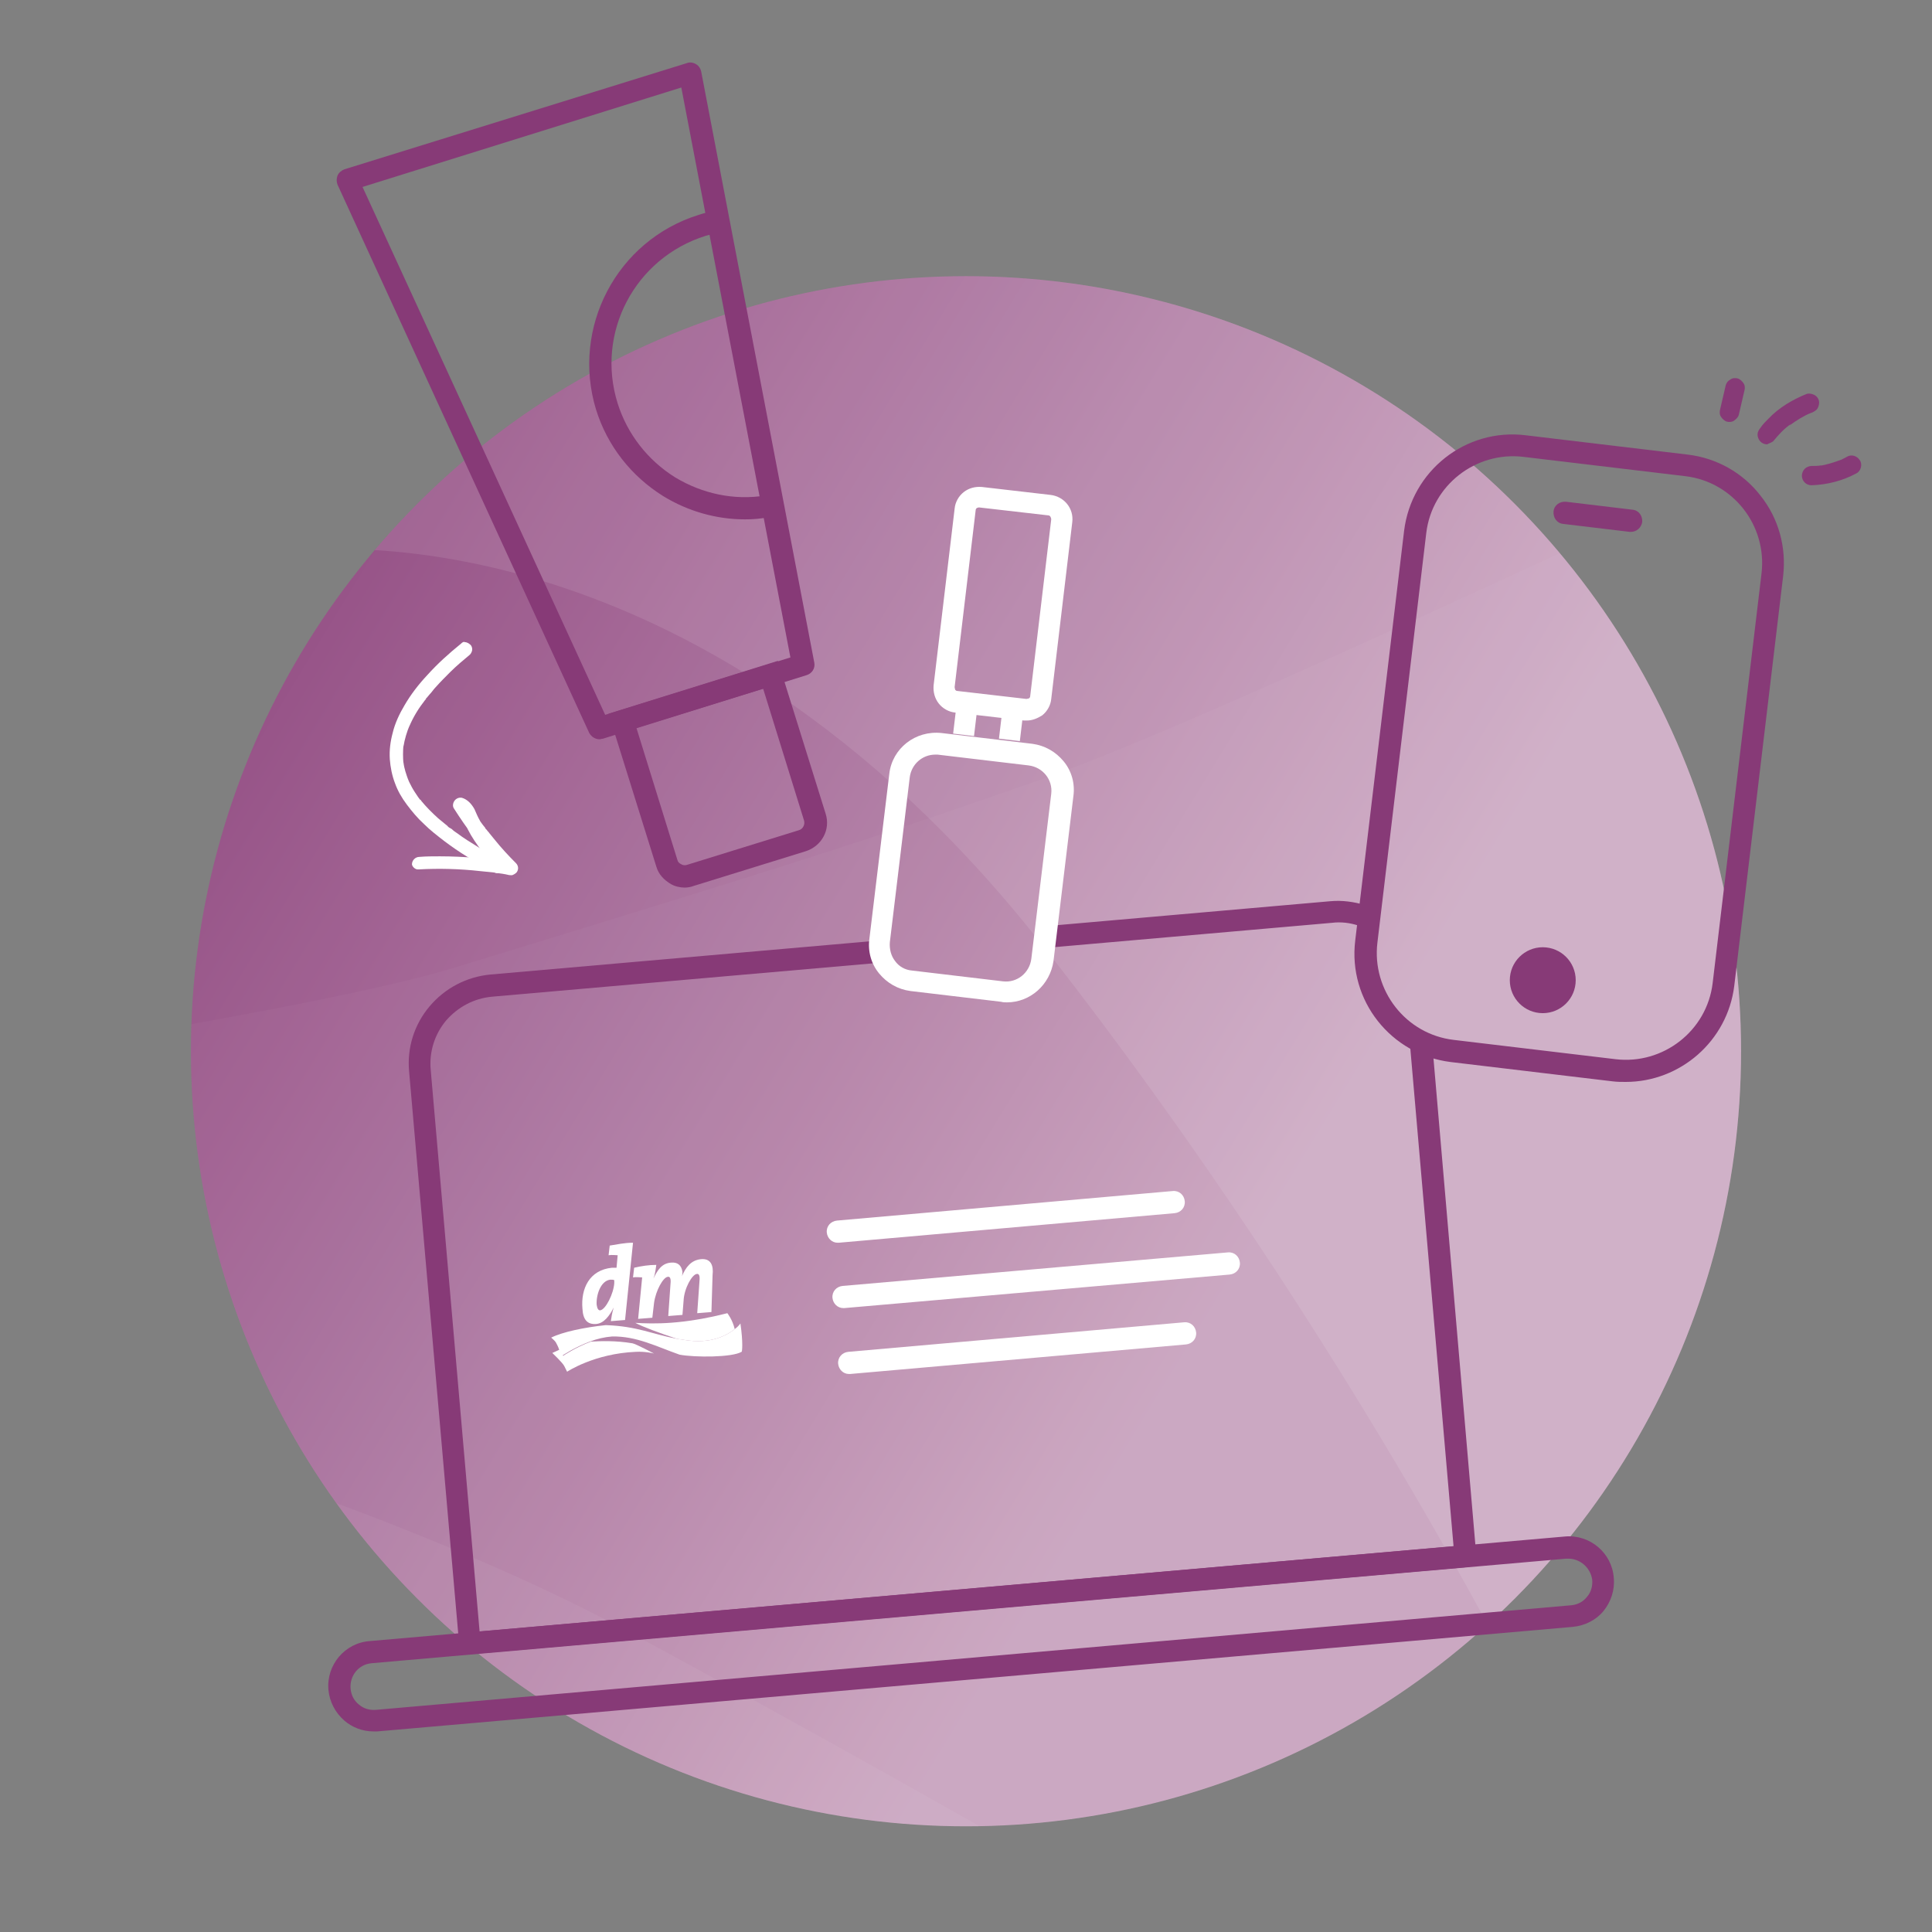 <?xml version="1.0" encoding="utf-8"?>
<!-- Generator: Adobe Illustrator 26.0.3, SVG Export Plug-In . SVG Version: 6.00 Build 0)  -->
<svg version="1.1" xmlns="http://www.w3.org/2000/svg" xmlns:xlink="http://www.w3.org/1999/xlink" x="0px" y="0px"
	 viewBox="0 0 340 340" style="enable-background:new 0 0 340 340;" xml:space="preserve">
<rect x="0" y="0" width="340" height="340" fill="#808080" stroke="none"/>
<style type="text/css">
	.st0{fill:url(#SVGID_1_);}
	.st1{clip-path:url(#SVGID_00000111888418571261860400000000227835626358243756_);}
	.st2{opacity:3.000000e-02;fill:#FFFFFF;enable-background:new    ;}
	.st3{opacity:0.1;fill:#FFFFFF;enable-background:new    ;}
	.st4{opacity:5.000000e-02;fill:#FFFFFF;enable-background:new    ;}
	.st5{fill:url(#SVGID_00000060018765449685828000000002374740053175180984_);}
	.st6{clip-path:url(#SVGID_00000041974281869471583180000017125559197833619873_);}
	.st7{fill:url(#SVGID_00000029034444830173207590000012775574579355556502_);}
	.st8{clip-path:url(#SVGID_00000151502862160734798300000005317610454139743405_);}
	.st9{fill:url(#SVGID_00000028289000530818467010000017211155692097679278_);}
	.st10{clip-path:url(#SVGID_00000057839447417138196500000005478104723449346218_);}
	.st11{fill:url(#SVGID_00000097472109254481850290000007008004755183350202_);}
	.st12{clip-path:url(#SVGID_00000058556940708795669750000016142149623749479610_);}
	.st13{fill:url(#SVGID_00000047777980752047420690000016554788728408766137_);}
	.st14{clip-path:url(#SVGID_00000018202764411964626990000008436370381910214053_);}
	.st15{fill:url(#SVGID_00000125590012336900852300000012769960680805402796_);}
	.st16{clip-path:url(#SVGID_00000181808374452092871080000012389097774897736861_);}
	.st17{fill:url(#SVGID_00000119091942744150483090000006215963716370570380_);}
	.st18{clip-path:url(#SVGID_00000144309625240341290690000009866486452906751135_);}
	.st19{fill:url(#SVGID_00000127023376253181154520000013922819452964878261_);}
	.st20{clip-path:url(#SVGID_00000039117861580415946210000001519265589040768676_);}
	.st21{fill:url(#SVGID_00000090281743720923732100000003226326975752880542_);}
	.st22{clip-path:url(#SVGID_00000024699532316178560800000009037430721270094015_);}
	.st23{fill:url(#SVGID_00000022540519226288173970000005077133143358491801_);}
	.st24{clip-path:url(#SVGID_00000141417737917386540310000008068433022657839491_);}
	.st25{fill:url(#SVGID_00000017474801558489989270000004714084340899659445_);}
	.st26{clip-path:url(#SVGID_00000015354748762729691700000015405631252930123953_);}
	.st27{fill:#FFFFFF;}
	.st28{fill:#F89D4C;}
	.st29{fill:#E54355;}
	.st30{fill:#873A77;}
	.st31{fill:#773E74;}
	.st32{fill:#873A77;stroke:#773E74;stroke-width:23;stroke-linecap:round;stroke-linejoin:round;stroke-miterlimit:10;}
	.st33{fill:#873A77;stroke:#773E74;stroke-width:23;stroke-miterlimit:10;}
	.st34{fill:#F2805A;}
</style>
<g id="Kreis">
	<g>
		
			<linearGradient id="SVGID_1_" gradientUnits="userSpaceOnUse" x1="12.021" y1="538.812" x2="239.529" y2="399.912" gradientTransform="matrix(1 0 0 -1 0 627.361)">
			<stop  offset="0" style="stop-color:#873A77"/>
			<stop  offset="0.925" style="stop-color:#C9A3BE"/>
		</linearGradient>
		<circle class="st0" cx="170" cy="185" r="136.4"/>
		<g>
			<g>
				<g>
					<defs>
						<circle id="SVGID_00000018229997279465815380000013760276915220553113_" cx="170" cy="185" r="136.4"/>
					</defs>
					<clipPath id="SVGID_00000084530800394034808760000012555185504773273276_">
						<use xlink:href="#SVGID_00000018229997279465815380000013760276915220553113_"  style="overflow:visible;"/>
					</clipPath>
					<g style="clip-path:url(#SVGID_00000084530800394034808760000012555185504773273276_);">
						<circle class="st2" cx="170" cy="185" r="160"/>
						<path class="st3" d="M53.1,97c0,0,68.4-9.5,130.4,69.4c55.5,70.7,87.9,138,87.9,138S375,211,375,209.3S293.3-5.5,290.7-5.9
							C288.1-6.4,78.5,18.2,77.2,18.6S53.1,97,53.1,97z"/>
						<path class="st2" d="M286.8,91.8c-1.7,0.4-77.1,36.2-104.2,45.6S149,149.2,79.3,170.5c-15.2,4.6-51.7,10.8-51.7,10.8L53,353.1
							c0,0,179.5-3,182.1-3.4s116.2-34.9,117.9-40c1.7-5.2-42.6-220-44.3-220S286.8,91.8,286.8,91.8z"/>
						<path class="st4" d="M47.9,260.5c0,0,33.7,11.3,60.3,25.4c26.5,14.1,80.2,44.3,81.5,45.6c1.3,1.3,11,18.9,11,18.9L53.1,330.3
							L47.9,260.5z"/>
					</g>
				</g>
			</g>
		</g>
	</g>
</g>
<g id="Illustration">
	<g id="Illu_00000023273871984797198320000005100527826137006504_">
		<g>
			<g>
				<g>
					<path class="st27" d="M81.1,113.3c-2.1,1.7-4.1,3.5-5.9,5.5c-1.5,1.6-2.9,3.4-4,5.3c-0.9,1.5-1.7,3.2-2.1,4.9
						c-0.4,1.5-0.6,3-0.5,4.6c0.1,1.4,0.4,2.9,0.9,4.2c0.5,1.4,1.2,2.6,2.1,3.8c0.9,1.2,1.9,2.4,3,3.4c1.1,1.1,2.4,2.1,3.7,3.1
						c1.2,0.9,2.5,1.8,3.8,2.6c1.3,0.8,2.6,1.6,3.9,2.3c0.3,0.2,0.6,0.3,0.9,0.5c0.6,0.3,1.4,0.2,1.7-0.5c0.3-0.6,0.2-1.4-0.5-1.7
						c-1.3-0.7-2.6-1.4-3.9-2.2s-2.6-1.6-3.8-2.5c-0.3-0.2-0.6-0.4-0.9-0.7c-0.2-0.1-0.3-0.2-0.5-0.3c-0.2-0.1,0.2,0.1,0.1,0.1
						l-0.1-0.1c-0.1-0.1-0.2-0.1-0.2-0.2c-0.6-0.5-1.1-0.9-1.7-1.4c-1.1-1-2.1-2-3-3.1c0-0.1-0.2-0.3-0.1-0.1c0.2,0.2,0,0-0.1-0.1
						s-0.2-0.3-0.3-0.4c-0.2-0.3-0.4-0.6-0.6-0.9c-0.4-0.6-0.7-1.2-1-1.8c-0.1-0.2-0.1-0.3-0.2-0.5c0,0.1,0.1,0.2,0.1,0.3
						c-0.4-1.1-0.8-2.2-0.9-3.3c0,0.1,0,0.2,0,0.3c-0.1-1.1-0.1-2.2,0-3.3c0,0.1,0,0.2,0,0.3c0.2-1.3,0.6-2.6,1.1-3.8
						c0,0.1-0.1,0.2-0.1,0.3c0.7-1.7,1.7-3.3,2.8-4.7c0.1-0.1,0.2-0.2,0.2-0.3l0.1-0.1c0,0-0.2,0.2-0.1,0.1c0,0,0-0.1,0.1-0.1
						c0.2-0.2,0.3-0.4,0.5-0.6c0.4-0.4,0.7-0.9,1.1-1.3c0.8-0.9,1.7-1.8,2.5-2.6c1.1-1.1,2.3-2.1,3.5-3.1c0.2-0.2,0.4-0.6,0.4-0.9
						s-0.1-0.7-0.4-0.9c-0.2-0.2-0.6-0.4-0.9-0.4C81.6,112.9,81.4,113,81.1,113.3L81.1,113.3z"/>
				</g>
			</g>
			<g>
				<g>
					<path class="st27" d="M73.7,153c3.6-0.2,7.2-0.1,10.8,0.3c1,0.1,2,0.2,3,0.3c-0.1,0-0.2,0-0.3,0c0.8,0.1,1.6,0.2,2.4,0.4
						c0.3,0,0.5,0.1,0.8-0.1c0.2-0.1,0.5-0.3,0.6-0.5c0.3-0.5,0.2-1.1-0.2-1.5c-1.3-1.3-2.6-2.7-3.8-4.2c-0.3-0.4-0.6-0.7-0.9-1.1
						c-0.1-0.2-0.3-0.3-0.4-0.5c-0.1-0.1-0.3-0.4-0.1-0.1c-0.1-0.1-0.2-0.2-0.2-0.3c-0.6-0.7-1.1-1.5-1.7-2.3
						c-0.6-0.9-1.2-1.8-1.8-2.6c-0.5,0.6-1,1.2-1.4,1.9c0.1,0,0.1,0,0.2,0.1c-0.1,0-0.2-0.1-0.3-0.1c0.1,0,0.1,0.1,0.2,0.1l0.1,0.1
						c0,0-0.3-0.2-0.1-0.1c0.1,0.1,0.1,0.1,0.2,0.2c0,0,0,0,0.1,0.1c0.1,0.2,0,0-0.1-0.1c0.1,0.1,0.2,0.3,0.3,0.4
						c0.1,0.1,0.2,0.3,0.2,0.4c0.3,0.7,0.7,1.4,1,2.1c0.7,1.4,1.6,2.7,2.6,4c0.6,0.8,1.2,1.5,1.9,2.3c0.4,0.5,1.3,0.5,1.8,0
						s0.5-1.3,0-1.8c-0.3-0.3-0.6-0.6-0.8-1c-0.1-0.2-0.3-0.3-0.4-0.5c-0.1-0.1-0.1-0.2-0.2-0.2l-0.1-0.1c0.1,0.1,0.2,0.2,0,0
						c-0.5-0.7-1-1.3-1.4-2s-0.9-1.4-1.2-2.1c-0.4-0.7-0.7-1.4-1-2.1c-0.5-0.9-1.2-1.7-2.2-2c-0.5-0.1-1,0.1-1.3,0.5
						c-0.3,0.4-0.4,1-0.1,1.4c2.1,3.3,4.4,6.4,7,9.2c0.7,0.8,1.4,1.6,2.2,2.4c0.4-0.7,0.8-1.4,1.2-2.1c-4.3-0.7-8.6-1.1-12.9-1.1
						c-1.2,0-2.4,0-3.6,0.1c-0.7,0-1.3,0.6-1.3,1.3C72.5,152.4,73,153.1,73.7,153L73.7,153z"/>
				</g>
			</g>
		</g>
		<g>
			<path class="st30" d="M184,166.9c-1,0-1.8-0.8-1.9-1.8c-0.1-1.1,0.7-2,1.8-2.1l50.2-4.4c2.1-0.2,4.2,0.1,6.2,0.7
				c1,0.3,1.6,1.4,1.2,2.4c-0.3,1-1.4,1.6-2.4,1.2c-1.5-0.5-3.1-0.7-4.7-0.5l-50.2,4.4C184.1,166.9,184,166.9,184,166.9z"/>
		</g>
		<g>
			<path class="st30" d="M82.7,291.1c-1,0-1.8-0.8-1.9-1.8L72,188.6c-0.4-4.2,0.9-8.3,3.6-11.5c2.7-3.2,6.5-5.2,10.7-5.6l67.4-5.9
				c1.1-0.1,2,0.7,2.1,1.8c0.1,1.1-0.7,2-1.8,2.1l-67.4,5.9c-3.2,0.3-6,1.8-8.1,4.2c-2,2.4-3,5.5-2.7,8.7l8.6,98.8l171.4-15
				l-7.6-87.5c-0.1-1.1,0.7-2,1.8-2.1s2,0.7,2.1,1.8l7.7,89.4c0.1,1.1-0.7,2-1.8,2.1L82.9,291.1C82.8,291.1,82.8,291.1,82.7,291.1z"
				/>
		</g>
		<g>
			<path class="st30" d="M65.7,304.7c-1.9,0-3.7-0.7-5.1-1.9c-1.6-1.4-2.6-3.3-2.8-5.4c-0.4-4.4,2.9-8.3,7.3-8.6l210.3-18.4
				c4.4-0.4,8.3,2.9,8.6,7.3c0.2,2.1-0.5,4.2-1.8,5.8c-1.3,1.6-3.3,2.6-5.4,2.8L66.4,304.7C66.2,304.7,65.9,304.7,65.7,304.7z
				 M276,274.3c-0.1,0-0.2,0-0.4,0L65.4,292.7c-2.3,0.2-3.9,2.2-3.7,4.5c0.1,1.1,0.6,2.1,1.5,2.8c0.8,0.7,1.9,1,3,0.9l210.3-18.4
				l0,0c1.1-0.1,2.1-0.6,2.8-1.5c0.7-0.8,1-1.9,0.9-3C279.9,275.9,278.1,274.3,276,274.3z"/>
		</g>
		<g>
			<g>
				<path class="st27" d="M147.4,218.7c-1,0-1.8-0.8-1.9-1.8c-0.1-1.1,0.7-2,1.8-2.1l59.1-5.2c1.1-0.1,2,0.7,2.1,1.8s-0.7,2-1.8,2.1
					l-59.1,5.2C147.5,218.7,147.5,218.7,147.4,218.7z"/>
			</g>
			<g>
				<path class="st27" d="M149.4,241.8c-1,0-1.8-0.8-1.9-1.8c-0.1-1.1,0.7-2,1.8-2.1l59.1-5.2c1.1-0.1,2,0.7,2.1,1.8s-0.7,2-1.8,2.1
					l-59.1,5.2C149.5,241.8,149.5,241.8,149.4,241.8z"/>
			</g>
			<g>
				<path class="st27" d="M148.4,230.2c-1,0-1.8-0.8-1.9-1.8c-0.1-1.1,0.7-2,1.8-2.1l67.8-5.9c1.1-0.1,2,0.7,2.1,1.8s-0.7,2-1.8,2.1
					l-67.8,5.9C148.5,230.2,148.5,230.2,148.4,230.2z"/>
			</g>
		</g>
		<g id="Logo_00000123402278540409270580000003245688658759331229_">
			<g id="Welle_rot_00000051381789583178285270000014634193480425494932_">
				<path class="st27" d="M129.3,233.9c-1.4,1.1-4.2,2.7-8.9,1.9c-0.4-0.1-0.9-0.1-1.3-0.2c-3-1-6-2.1-7.3-2.8
					c3.3,0.2,8.3,0.3,16.2-1.7C128,231.1,128.9,232.2,129.3,233.9 M98.5,237.5l-1.3,0.6c0,0,1.8,1.7,2.1,2.3l0.5,1
					c0,0,4.8-3.2,12.1-3.5c1.7-0.1,3.2,0.3,3.2,0.3s-3.2-1.7-3.8-1.8c-2.9-0.5-5.7-0.4-7.3-0.3c-2.7,1-4.9,2.5-4.9,2.5
					S98.7,238.1,98.5,237.5"/>
			</g>
			<g id="Welle_gelb_00000078736704778980506960000007824431569392315549_">
				<path class="st27" d="M130.3,232.9c0,0-0.3,0.5-1,1c-1.4,1.1-4.2,2.7-8.9,1.9c-0.4-0.1-0.9-0.1-1.3-0.2
					c-4.3-0.8-6.9-2.2-12.5-2.4c-3.8,0.4-7.6,1.2-9.6,2.2c0,0,0.6,0.5,0.8,0.8c0.1,0.2,0.4,0.7,0.6,1.3c0.3,0.6,0.5,1.1,0.5,1.1
					s2.2-1.5,4.9-2.5c1.3-0.5,2.6-0.8,3.9-0.9c4.3-0.1,7.9,1.8,11.9,3.2c2.7,0.5,9.2,0.5,10.9-0.5
					C130.6,238,130.8,236.3,130.3,232.9"/>
			</g>
			<g id="dm_00000108306847906132819620000000799571235569495185_">
				<path class="st27" d="M107.4,225.2c-1.7,0.2-2.5,2.7-2.4,4.4c0.1,0.7,0.3,1,0.6,1c1-0.1,2.4-3,2.5-4.8v-0.5
					C108,225.2,107.7,225.2,107.4,225.2 M110,232.3l-2.5,0.2c0.1-0.7,0.2-1.4,0.5-2.4l0,0c-0.7,1.4-1.7,2.8-3.1,2.9
					c-1.5,0.1-2.3-0.7-2.4-2.7c-0.3-3.5,1.2-6.8,5.2-7.2c0.2,0,0.4,0,0.8,0l0.2-2.2l0,0c-0.4,0-1-0.1-1.6,0l0.2-1.7
					c1.3-0.2,2.6-0.5,4.1-0.5L110,232.3z M125.2,230.9l-2.5,0.2l0.4-5.7c0.1-0.9-0.1-1.3-0.5-1.2c-0.8,0.1-2.2,2.5-2.3,4.7l-0.2,2.5
					l-2.5,0.2l0.4-5.7c0.1-0.9-0.1-1.3-0.5-1.2c-0.8,0.1-2.1,2.4-2.4,4.6l-0.3,2.6l-2.5,0.2l0.7-7.2v-0.1c-0.4,0-1-0.1-1.6,0
					l0.2-1.7c1.3-0.3,2.6-0.5,3.9-0.5c-0.1,0.7-0.2,1.6-0.5,2.4l0,0c0.7-1.5,1.5-2.7,3.1-2.8c1.1-0.1,1.8,0.4,2,1.6
					c0,0.2,0,0.5-0.1,0.8l0,0c0.7-1.6,1.6-2.8,3.3-3c1.8-0.2,2.3,1.1,2.1,2.8L125.2,230.9z"/>
			</g>
		</g>
		<g>
			<g>
				<path class="st30" d="M286.1,190.4c-0.8,0-1.5,0-2.3-0.1l0,0l-28.5-3.4c-10.5-1.3-18.1-10.8-16.8-21.4l8.6-72.1
					c1.3-10.5,10.8-18.1,21.4-16.8L297,80c5.1,0.6,9.7,3.2,12.8,7.2c3.2,4,4.6,9.1,4,14.2l-8.6,72.1
					C304,183.2,295.7,190.4,286.1,190.4z M284.3,186.4c8.4,1,16.1-5,17.1-13.4l8.6-72.1c1-8.4-5-16.1-13.4-17.1l-28.5-3.4
					c-8.4-1-16.1,5-17.1,13.4l-8.6,72.1c-1,8.4,5,16.1,13.4,17.1L284.3,186.4z"/>
			</g>
			<g>
				<path class="st30" d="M287,93.6c-0.1,0-0.2,0-0.2,0l-11.7-1.4c-1.1-0.1-1.8-1.1-1.7-2.2s1.1-1.8,2.2-1.7l11.7,1.4
					c1.1,0.1,1.8,1.1,1.7,2.2C288.8,92.9,288,93.6,287,93.6z"/>
			</g>
			<g>
				<circle class="st30" cx="271.5" cy="172.5" r="5.8"/>
			</g>
		</g>
		<g>
			<g>
				<path class="st30" d="M306,73c0.3-1.4,0.7-2.9,1-4.3c0.1-0.4,0.1-0.9-0.2-1.3c-0.2-0.3-0.6-0.7-1-0.8s-0.9-0.1-1.3,0.2
					c-0.4,0.2-0.7,0.6-0.8,1c-0.3,1.4-0.7,2.9-1,4.3c-0.1,0.4-0.1,0.9,0.2,1.3c0.2,0.3,0.6,0.7,1,0.8s0.9,0.1,1.3-0.2
					C305.6,73.7,305.9,73.4,306,73L306,73z"/>
			</g>
		</g>
		<g>
			<g>
				<path class="st30" d="M312.1,77.6c0.9-1.1,1.9-2.2,3.1-3c-0.1,0.1-0.2,0.2-0.3,0.3c1.2-0.9,2.5-1.7,3.9-2.3
					c-0.1,0.1-0.3,0.1-0.4,0.2c0.2-0.1,0.3-0.1,0.5-0.2c0.4-0.2,0.8-0.4,1-0.8s0.3-0.9,0.2-1.3c-0.1-0.4-0.4-0.8-0.8-1
					c-0.4-0.2-0.9-0.3-1.3-0.2c-2.5,1-4.9,2.4-6.8,4.4c-0.5,0.5-1,1-1.4,1.6c-0.3,0.4-0.5,0.7-0.5,1.2c0,0.4,0.2,0.9,0.5,1.2
					c0.3,0.3,0.7,0.5,1.2,0.5C311.3,78,311.8,77.9,312.1,77.6L312.1,77.6z"/>
			</g>
		</g>
		<g>
			<g>
				<path class="st30" d="M318.8,85.4c2.8-0.1,5.5-0.8,7.9-2.1c0.8-0.4,1.1-1.6,0.6-2.3c-0.5-0.8-1.5-1.1-2.3-0.6
					c-0.4,0.2-0.9,0.5-1.4,0.7c0.1-0.1,0.3-0.1,0.4-0.2c-1.3,0.5-2.6,0.9-3.9,1.1c0.1,0,0.3,0,0.4-0.1c-0.6,0.1-1.2,0.1-1.7,0.1
					c-0.4,0-0.9,0.2-1.2,0.5c-0.3,0.3-0.5,0.8-0.5,1.2C317.1,84.6,317.8,85.4,318.8,85.4L318.8,85.4z"/>
			</g>
		</g>
		<g>
			<g>
				<path class="st27" d="M177.2,176.4c-0.3,0-0.7,0-1-0.1l-16-1.9c-2.2-0.3-4.1-1.4-5.5-3.1c-1.4-1.7-2-3.9-1.7-6.1l3.5-29
					c0.5-4.5,4.6-7.7,9.2-7.2l16,1.9c2.2,0.3,4.1,1.4,5.5,3.1s2,3.9,1.7,6.1l-3.5,29C184.8,173.3,181.3,176.4,177.2,176.4z
					 M164.6,132.8c-2.3,0-4.2,1.7-4.5,4l-3.5,29c-0.1,1.2,0.2,2.4,0.9,3.3c0.7,1,1.8,1.6,3,1.7l16,1.9c2.5,0.3,4.7-1.5,5-4l3.5-29
					c0.3-2.5-1.5-4.7-4-5l-16-1.9C164.9,132.8,164.8,132.8,164.6,132.8z"/>
			</g>
			<g>
				<path class="st27" d="M180.7,126.8c-0.2,0-0.3,0-0.5,0l-12.1-1.4c-1.1-0.1-2.2-0.7-2.9-1.6s-1-2-0.9-3.2l3.7-31.1
					c0.1-1.1,0.7-2.2,1.6-2.9c0.9-0.7,2-1,3.2-0.9l12.1,1.4c2.4,0.3,4.1,2.4,3.8,4.8L185,123c-0.1,1.1-0.7,2.2-1.6,2.9
					C182.6,126.4,181.7,126.8,180.7,126.8z M172.3,89.3c-0.2,0-0.3,0.1-0.4,0.1c-0.1,0.1-0.2,0.2-0.2,0.4l-3.7,31.1
					c0,0.2,0.1,0.4,0.1,0.5c0.1,0.1,0.2,0.2,0.4,0.2l12.1,1.4c0.2,0,0.4-0.1,0.5-0.1c0.1-0.1,0.2-0.2,0.2-0.4l3.7-31.1
					c0-0.3-0.2-0.7-0.5-0.7L172.3,89.3C172.4,89.3,172.4,89.3,172.3,89.3z"/>
			</g>
			<g>
				<g>
					
						<rect x="167.1" y="124.7" transform="matrix(0.118 -0.993 0.993 0.118 24.191 280.319)" class="st27" width="5.8" height="3.7"/>
				</g>
				<g>
					
						<rect x="175.2" y="125.5" transform="matrix(0.118 -0.993 0.993 0.118 30.506 289.15)" class="st27" width="5.8" height="3.7"/>
				</g>
			</g>
		</g>
		<g>
			<g>
				<path class="st30" d="M120.5,156.2c-0.8,0-1.7-0.2-2.4-0.6c-1.2-0.7-2.2-1.7-2.6-3.1l-8.4-26.9l29.8-9.3l8.4,26.9
					c0.9,2.8-0.7,5.7-3.5,6.6l0,0l-19.7,6.1C121.6,156.1,121,156.2,120.5,156.2z M112,128.1l7.2,23.2c0.1,0.4,0.3,0.6,0.7,0.8
					c0.3,0.2,0.7,0.2,1,0.1l19.7-6.1c0.7-0.2,1.1-1,0.9-1.7l-7.2-23.2L112,128.1z M141.3,147.9L141.3,147.9L141.3,147.9z"/>
			</g>
			<g>
				<path class="st30" d="M105.5,130.1c-0.7,0-1.4-0.4-1.8-1.1L59.4,32.5c-0.2-0.5-0.2-1.1,0-1.6s0.7-0.9,1.2-1.1l60.3-18.7
					c0.5-0.2,1.1-0.1,1.6,0.2s0.8,0.8,0.9,1.3l19.9,104c0.2,1-0.4,1.9-1.3,2.2L106.1,130C105.9,130,105.7,130.1,105.5,130.1z
					 M63.8,32.9l42.7,92.9l32.6-10.1L119.9,15.4L63.8,32.9z"/>
			</g>
			<g>
				<path class="st30" d="M131.1,91.4c-5,0-10-1.4-14.4-4.1c-5.6-3.5-9.8-8.8-11.8-15.2c-4.4-14.4,3.6-29.8,18.1-34.3
					c0.9-0.3,1.8-0.5,2.7-0.7c1-0.2,2.1,0.5,2.3,1.5s-0.5,2.1-1.5,2.3c-0.8,0.2-1.6,0.4-2.3,0.6c-12.5,3.9-19.4,17.1-15.5,29.5
					c1.7,5.4,5.3,10,10.1,13c4.8,2.9,10.4,4.1,15.9,3.2c1.1-0.2,2,0.6,2.2,1.6c0.2,1.1-0.6,2-1.6,2.2
					C133.9,91.3,132.5,91.4,131.1,91.4z"/>
			</g>
		</g>
	</g>
</g>
</svg>
